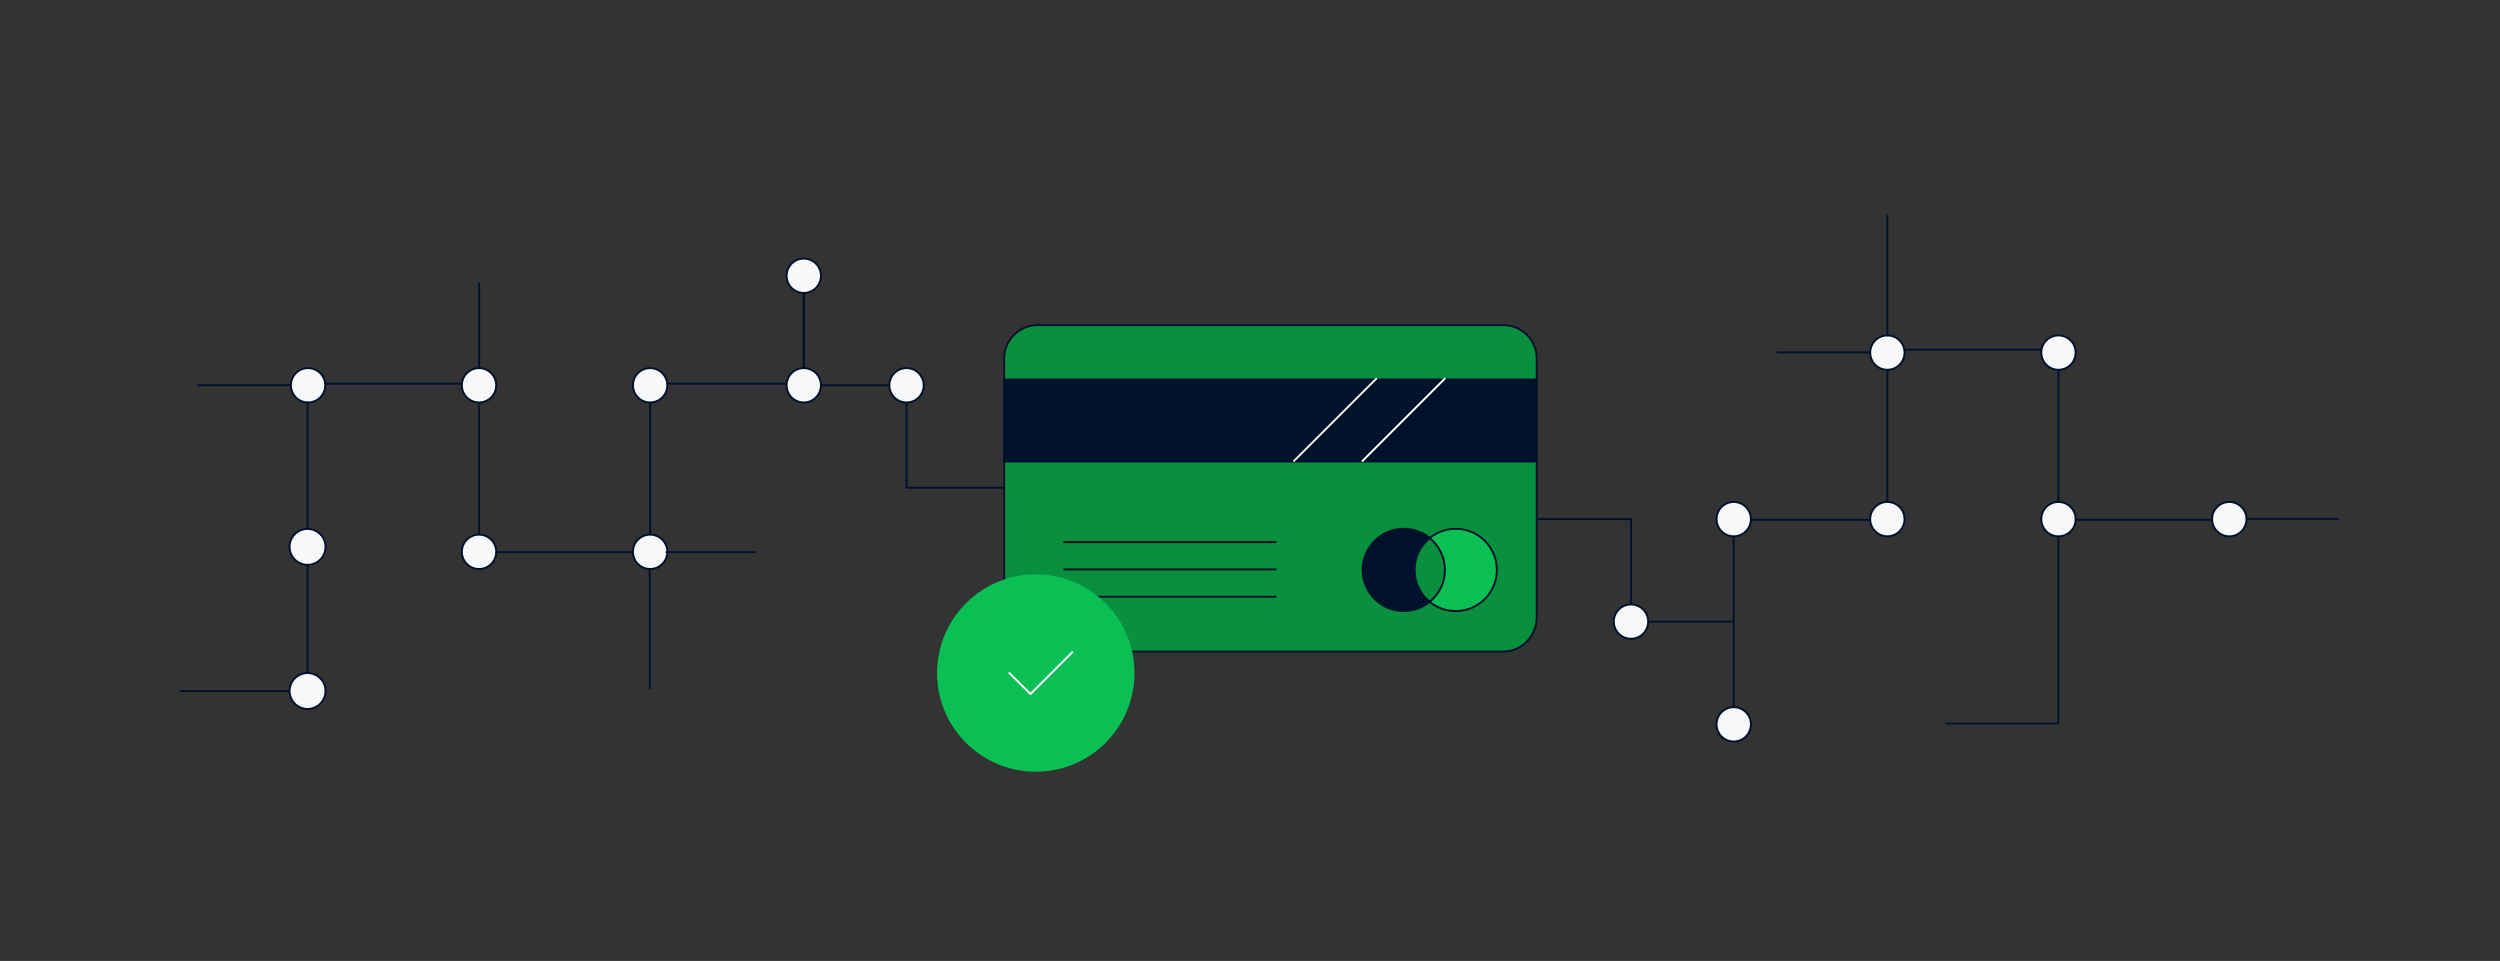 <svg xmlns="http://www.w3.org/2000/svg" xml:space="preserve" x="0" y="0" version="1.1" viewBox="0 0 1920 738"><rect x="0" y="0" width="1920" height="738" fill="#333333" stroke="none"/><path fill="none" stroke="#00112C" stroke-linecap="round" stroke-linejoin="round" stroke-miterlimit="10" stroke-width="1.5" d="M1173.9 398.7 1252.6 398.7 1252.6 477.4"/><path fill="none" stroke="#00112C" stroke-linecap="round" stroke-linejoin="round" stroke-miterlimit="10" stroke-width="1.5" d="M1252.6 477.4 1331.5 477.4 1331.5 556.3"/><path fill="none" stroke="#00112C" stroke-linecap="round" stroke-linejoin="round" stroke-miterlimit="10" stroke-width="1.5" d="M1331.5 477.4 1331.5 399.2 1449.5 399.2 1449.5 268.5 1580.9 268.5 1580.9 399.2 1712.1 399.2"/><circle cx="1712.1" cy="398.7" r="13.2" fill="#F7F8F9" stroke="#00112C" stroke-linecap="round" stroke-linejoin="round" stroke-miterlimit="10" stroke-width="1.5"/><circle cx="1252.6" cy="477.4" r="13.2" fill="#F7F8F9" stroke="#00112C" stroke-linecap="round" stroke-linejoin="round" stroke-miterlimit="10" stroke-width="1.5"/><circle cx="1331.5" cy="556.3" r="13.2" fill="#F7F8F9" stroke="#00112C" stroke-linecap="round" stroke-linejoin="round" stroke-miterlimit="10" stroke-width="1.5"/><circle cx="1331.5" cy="398.7" r="13.2" fill="#F7F8F9" stroke="#00112C" stroke-linecap="round" stroke-linejoin="round" stroke-miterlimit="10" stroke-width="1.5"/><circle cx="1449.5" cy="398.7" r="13.2" fill="#F7F8F9" stroke="#00112C" stroke-linecap="round" stroke-linejoin="round" stroke-miterlimit="10" stroke-width="1.5"/><circle cx="1580.9" cy="398.7" r="13.2" fill="#F7F8F9" stroke="#00112C" stroke-linecap="round" stroke-linejoin="round" stroke-miterlimit="10" stroke-width="1.5"/><circle cx="1580.9" cy="270.8" r="13.2" fill="#F7F8F9" stroke="#00112C" stroke-linecap="round" stroke-linejoin="round" stroke-miterlimit="10" stroke-width="1.5"/><circle cx="1449.5" cy="270.8" r="13.2" fill="#F7F8F9" stroke="#00112C" stroke-linecap="round" stroke-linejoin="round" stroke-miterlimit="10" stroke-width="1.5"/><path fill="none" stroke="#00112C" stroke-linecap="round" stroke-linejoin="round" stroke-miterlimit="10" stroke-width="1.5" d="M1580.8 412.3 1580.8 555.7 1494.9 555.7"/><path fill="none" stroke="#00112C" stroke-linecap="round" stroke-linejoin="round" stroke-miterlimit="10" stroke-width="1.5" d="M1449.5 257.6 1449.5 165.7"/><path fill="none" stroke="#00112C" stroke-linecap="round" stroke-linejoin="round" stroke-miterlimit="10" stroke-width="1.5" d="M1435.4 270.6 1365.2 270.6"/><path fill="none" stroke="#00112C" stroke-linecap="round" stroke-linejoin="round" stroke-miterlimit="10" stroke-width="1.5" d="M1726.7 398.5 1795.9 398.5"/><g stroke="#00112C" stroke-linecap="round" stroke-linejoin="round" stroke-miterlimit="10" stroke-width="1.5"><path fill="none" d="M774.9 374.6 696.2 374.6 696.2 295.9"/><path fill="none" d="M696.2 295.9 617.3 295.9 617.3 217.2"/><path fill="none" d="M617.3 217.2 617.3 294.7 499.3 294.7 499.3 424 367.9 424 367.9 294.7 236.6 294.7"/><circle cx="236.6" cy="295.9" r="13.2" fill="#F7F8F9"/><circle cx="696.2" cy="295.9" r="13.2" fill="#F7F8F9"/><circle cx="617.3" cy="211.8" r="13.2" fill="#F7F8F9"/><circle cx="617.3" cy="295.9" r="13.2" fill="#F7F8F9"/><circle cx="499.3" cy="295.9" r="13.2" fill="#F7F8F9"/><circle cx="367.9" cy="295.9" r="13.2" fill="#F7F8F9"/><circle cx="367.9" cy="423.8" r="13.2" fill="#F7F8F9"/><circle cx="499.3" cy="423.8" r="13.2" fill="#F7F8F9"/><path fill="none" d="M499 437 499 528.9"/><path fill="none" d="M368 282.3 368 217.5"/><path fill="none" d="M511.8 424 580.1 424"/><path fill="none" d="M138.5 530.7 236.2 530.7 236.2 420"/><circle cx="236.2" cy="530.7" r="13.8" fill="#F7F8F9"/><circle cx="236.2" cy="420" r="13.8" fill="#F7F8F9"/><path fill="none" d="M223.3 295.8 152 295.8"/><path fill="none" d="M236.2 406.1 236.2 309.1"/></g><g stroke-linecap="round" stroke-linejoin="round" stroke-miterlimit="10" stroke-width="1.5"><path fill="#08903F" stroke="#00112C" d="M1154.2 500.4H796.8c-14.1 0-25.6-11.5-25.6-25.6V275.3c0-14.1 11.5-25.6 25.6-25.6h357.8c14.1 0 25.6 11.5 25.6 25.6v199.5c-.6 14.1-11.5 25.6-26 25.6"/><path fill="#00112C" stroke="#00112C" d="M1180.2 291.4h-409v63.1h409z"/><path fill="#FFF" stroke="#00112C" d="M817.3 458.3h162.4M817.3 437.3h162.4M817.3 416.3h162.4"/><path fill="none" stroke="#FFF" d="m1046.4 354 63.1-63.1M993.8 354l63.1-63.1"/></g><ellipse cx="795.5" cy="516.9" fill="#0ABF53" rx="75.8" ry="75.8" transform="rotate(-45.001 795.473 516.929)"/><path fill="none" stroke="#FFF" stroke-linecap="round" stroke-linejoin="round" stroke-miterlimit="10" stroke-width="1.5" d="M775.2 516.9 791.4 533 823.5 500.9"/><g stroke="#00112C" stroke-miterlimit="10" stroke-width="1.5"><path fill="#00112C" stroke-linecap="round" stroke-linejoin="round" d="M1086.4 437.7c0-9.9 4.5-18.7 11.7-24.5-5.4-4.4-12.4-7.1-20-7.1-17.5 0-31.6 14.2-31.6 31.6s14.2 31.6 31.6 31.6c7.6 0 14.5-2.7 20-7.1-7.1-5.7-11.7-14.6-11.7-24.5"/><path fill="#0ABF53" d="M1118 406.1c-7.6 0-14.5 2.7-20 7.1 7.1 5.8 11.7 14.6 11.7 24.5s-4.5 18.7-11.7 24.5c5.4 4.4 12.4 7.1 20 7.1 17.5 0 31.6-14.2 31.6-31.6s-14.1-31.6-31.6-31.6z"/></g></svg>